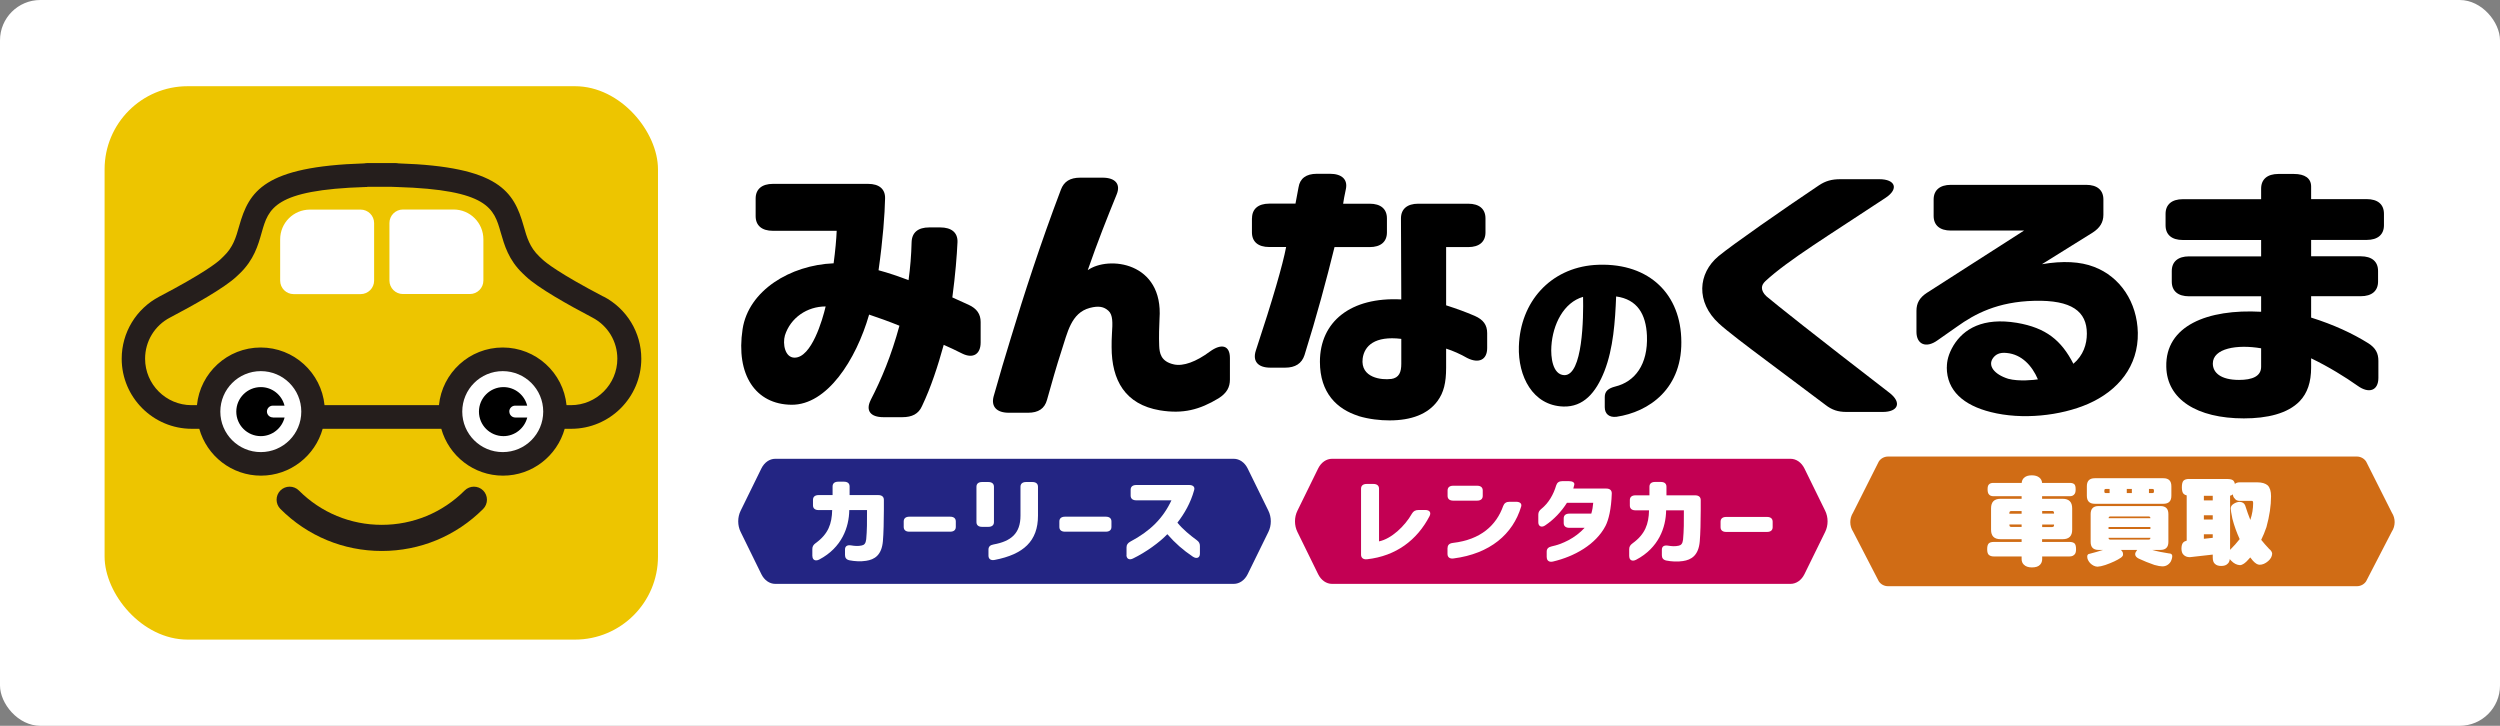 <?xml version="1.0" encoding="UTF-8"?>
<svg id="_角丸しろ" data-name="角丸しろ" xmlns="http://www.w3.org/2000/svg" viewBox="0 0 310 90">
  <rect x="0" y="0" width="310" height="90" fill="#808080" stroke="none"/>
  <defs>
    <style>
      .cls-1 {
        fill: #edc500;
      }

      .cls-2 {
        fill: #251e1c;
      }

      .cls-3 {
        fill: #232583;
      }

      .cls-4 {
        fill: #fff;
      }

      .cls-5 {
        fill: #d06c15;
      }

      .cls-6 {
        fill: #c30053;
      }
    </style>
  </defs>
  <rect class="cls-4" width="310" height="90" rx="5" ry="5"/>
  <g>
    <rect class="cls-1" x="12.97" y="10.69" width="68.62" height="68.62" rx="10.3" ry="10.3"/>
    <g>
      <path class="cls-2" d="M47.34,68.32c-4.75,0-9.21-1.85-12.57-5.21-.63-.63-.63-1.66,0-2.29.63-.63,1.66-.63,2.29,0,2.75,2.75,6.4,4.26,10.28,4.26s7.53-1.51,10.28-4.26c.63-.63,1.66-.63,2.29,0,.63.63.63,1.66,0,2.29-3.36,3.36-7.82,5.21-12.57,5.21Z"/>
      <path class="cls-2" d="M74.83,36.78c-5.48-2.87-7.14-4.2-7.6-4.64l-.36-.34c-1.19-1.14-1.54-2.36-1.94-3.78-1.22-4.29-3.05-7.36-15.49-7.76-.16-.03-.32-.04-.49-.04h-.49c-.4-.01-.81,0-1.16,0-.39,0-.78,0-1.18,0h-.49c-.16,0-.32.01-.48.04-12.44.39-14.27,3.46-15.49,7.76-.4,1.42-.75,2.64-1.94,3.77l-.36.35c-.46.44-2.13,1.77-7.61,4.64-2.87,1.51-4.66,4.46-4.66,7.7,0,4.79,3.9,8.69,8.69,8.69h.93c.94,3.35,4.01,5.81,7.65,5.81s6.71-2.46,7.65-5.81h14.71c.94,3.35,4.01,5.81,7.65,5.81s6.71-2.46,7.65-5.81h.81c4.79,0,8.69-3.9,8.69-8.69,0-3.24-1.79-6.19-4.66-7.7ZM70.8,50.24h-.55c-.4-4.01-3.79-7.15-7.91-7.15s-7.51,3.14-7.91,7.15h-14.19c-.4-4.01-3.79-7.15-7.91-7.15s-7.51,3.14-7.91,7.15h-.67c-3.18,0-5.76-2.59-5.76-5.76,0-2.15,1.18-4.11,3.09-5.1,2.93-1.54,6.75-3.67,8.27-5.11l.37-.35c1.76-1.69,2.28-3.49,2.73-5.09.84-2.96,1.51-5.29,12.87-5.64h.16s.13-.03.13-.03h.51s.05,0,.05,0c.37-.01.72,0,1.11,0,.36,0,.72-.01,1.09,0l.85.03c11.36.34,12.03,2.68,12.87,5.64.46,1.59.97,3.4,2.74,5.09l.37.35c1.51,1.44,5.33,3.57,8.26,5.11,1.91,1,3.09,2.95,3.09,5.1,0,3.18-2.59,5.76-5.76,5.76Z"/>
      <g>
        <path class="cls-4" d="M38.43,25.99h6.29c.92,0,1.67.75,1.67,1.67v7.14c0,.92-.75,1.67-1.67,1.67h-8.31c-.92,0-1.67-.75-1.67-1.67v-5.12c0-2.04,1.65-3.69,3.69-3.69Z"/>
        <path class="cls-4" d="M49.96,25.99h8.31c.92,0,1.67.75,1.67,1.67v7.14c0,.92-.75,1.67-1.67,1.67h-6.29c-2.04,0-3.69-1.65-3.69-3.69v-5.12c0-.92.75-1.67,1.67-1.67Z" transform="translate(108.23 62.45) rotate(-180)"/>
      </g>
      <circle class="cls-4" cx="32.34" cy="51.04" r="5.02"/>
      <circle class="cls-4" cx="62.34" cy="51.04" r="5.02"/>
      <path d="M33.83,51.76c-.4,0-.73-.33-.73-.73s.33-.73.73-.73h1.43s.01,0,.02,0c-.33-1.32-1.52-2.3-2.94-2.3-1.67,0-3.04,1.36-3.04,3.04s1.36,3.04,3.04,3.04c1.42,0,2.62-.99,2.95-2.31,0,0-.02,0-.02,0h-1.43Z"/>
      <path d="M63.15,51.03c0-.4.33-.73.73-.73h1.49c-.33-1.32-1.52-2.3-2.94-2.3-1.67,0-3.04,1.36-3.04,3.04s1.36,3.04,3.04,3.04c1.42,0,2.62-.99,2.95-2.31h-1.49c-.4,0-.73-.33-.73-.73Z"/>
    </g>
    <g>
      <g>
        <path d="M107.94,49.65c1.37-2.65,2.57-5.52,3.59-9.26-1.33-.54-2.57-.98-3.76-1.38-1.62,5.63-5.22,11.22-9.62,11.18-4.45-.04-6.93-3.7-6.07-9.37.73-4.79,5.9-7.95,11.29-8.17.21-1.56.34-3.01.38-4.03h-7.91c-1.37,0-2.14-.65-2.14-1.82v-2.18c0-1.16.77-1.82,2.14-1.82h11.81c1.37,0,2.14.65,2.1,1.82-.04,1.92-.26,5.01-.81,8.89,1.24.33,2.48.76,3.72,1.23.21-1.52.34-3.09.38-4.72.04-1.2.81-1.82,2.18-1.82h1.37c1.37,0,2.18.62,2.14,1.82-.08,1.71-.26,3.99-.64,6.86.73.33,1.41.65,2.01.91,1.03.47,1.5,1.16,1.5,2.14v2.54c0,1.45-.94,2.03-2.27,1.38-.81-.4-1.62-.8-2.31-1.09-.73,2.65-1.58,5.26-2.69,7.59-.43.98-1.24,1.38-2.44,1.38h-2.35c-1.62,0-2.22-.83-1.58-2.11ZM98.53,44.35c2.1,0,3.46-4.68,3.85-6.35-2.31,0-4.36,1.41-5.05,3.59-.3,1.05,0,2.76,1.2,2.76Z"/>
        <path d="M137.84,43.04c0-.65,0-.91.04-1.63.09-1.38.13-2.36-.43-2.87s-1.2-.65-2.31-.36c-2.35.62-2.78,3.12-3.51,5.3-.64,1.96-1.24,4.1-1.8,6.1-.3,1.09-1.07,1.6-2.35,1.6h-2.39c-1.5,0-2.22-.76-1.88-2.03.73-2.58,1.45-5.05,2.14-7.26,1.58-5.23,3.68-11.73,6.2-18.37.38-1.02,1.15-1.49,2.39-1.49h2.78c1.58,0,2.27.8,1.75,2.07-1.24,3.05-2.31,5.73-3.59,9.4,2.57-1.82,9.41-1.02,8.9,6.03-.04.76-.09,2.29-.04,3.34.04.87.17,1.96,1.84,2.32,1.15.25,2.74-.33,4.45-1.6,1.45-1.05,2.48-.76,2.48.8v2.68c0,.94-.38,1.67-1.41,2.32-2.35,1.42-4.41,1.96-7.27,1.49-4.32-.73-5.99-3.74-5.99-7.84Z"/>
        <path d="M155.25,27.07c0-1.16.77-1.82,2.14-1.82h3.25l.38-2.03c.17-1.09.94-1.67,2.27-1.67h1.63c1.45,0,2.22.69,1.97,1.89-.17.83-.3,1.45-.34,1.82h3.29c1.37,0,2.14.65,2.14,1.82v1.74c0,1.16-.77,1.82-2.14,1.82h-4.36c-.98,3.99-2.22,8.6-3.72,13.39-.34,1.05-1.15,1.56-2.4,1.56h-1.84c-1.54,0-2.22-.8-1.8-2.11,2.1-6.35,3.34-10.64,3.76-12.85h-2.1c-1.37,0-2.14-.65-2.14-1.82v-1.74ZM168.46,51.58c-2.65-.83-4.79-2.83-4.79-6.72,0-4.97,3.81-8.06,10.09-7.73l-.04-10.05c0-1.16.77-1.82,2.14-1.82h6.2c1.37,0,2.14.65,2.14,1.82v1.74c0,1.16-.77,1.82-2.14,1.82h-2.74v7.22c1.45.47,2.35.8,3.55,1.31,1.07.47,1.54,1.13,1.54,2.14v1.85c0,1.45-1.03,1.96-2.48,1.23-.81-.47-1.8-.91-2.61-1.16v2.36c0,1.89-.3,3.09-1.07,4.14-1.2,1.63-3.25,2.4-5.95,2.4-1.15,0-2.52-.14-3.85-.54ZM172.48,47c1.03-.14,1.28-.87,1.28-1.89v-3.09c-3.29-.4-4.58.87-4.79,2.43-.3,2.43,2.4,2.69,3.51,2.54Z"/>
        <path d="M198.99,50.5v-1.27c0-.74.46-1.08,1.3-1.3,2.43-.59,4.08-2.72,3.93-6.32-.12-2.65-1.19-4.49-3.82-4.85-.12,3.06-.35,6.45-1.45,9.26-1.07,2.72-2.63,4.46-5.09,4.39-3.82-.12-5.64-3.77-5.52-7.45.17-5.54,3.9-9.68,9.34-10.1,6.42-.44,10.53,3.24,10.79,8.97.32,6.4-4.08,9.27-8.01,9.85-.93.12-1.47-.37-1.47-1.18ZM193.96,46.52c2.31.07,2.4-7.16,2.34-9.71-2.4.69-3.76,3.41-3.93,6.13-.09,1.32.14,3.51,1.59,3.58Z"/>
        <path d="M226.35,50.2l-7.31-5.48c-2.57-1.92-4.88-3.67-5.9-4.61-2.87-2.65-2.61-6.21-.04-8.35,1.67-1.38,7.95-5.77,12.45-8.78.81-.54,1.58-.76,2.65-.76h4.83c2.01,0,2.44,1.2.81,2.29-7.06,4.68-12.15,7.77-14.93,10.35-.26.25-.43.51-.43.83s.17.69.56,1.05c1.07.91,5.99,4.83,15.27,11.98,1.54,1.2,1.07,2.36-.85,2.36h-4.49c-1.07,0-1.8-.25-2.61-.87Z"/>
        <path d="M241.41,45.55c0-.76.17-1.6.81-2.69,1.28-2.1,3.68-3.52,7.87-2.83,3.63.62,5.52,2.18,7.01,5.08,1.24-1.05,1.67-2.43,1.67-3.74,0-2.76-1.88-4.18-6.5-4.07-4.58.11-7.4,1.63-9.58,3.19l-2.44,1.71c-1.41,1.02-2.61.51-2.61-1.05v-2.61c0-.94.38-1.63,1.28-2.22l12.06-7.73h-9.07c-1.37,0-2.14-.65-2.14-1.82v-2.03c0-1.16.77-1.82,2.14-1.82h16.77c1.37,0,2.14.65,2.14,1.82v1.89c0,.94-.43,1.63-1.33,2.21l-6.29,3.92c2.61-.44,4.75-.33,6.46.33,3.25,1.23,5.35,4.39,5.43,8.17.08,4.14-2.44,7.19-6.16,8.82-3.42,1.49-8.21,2-12.06,1.02-3.38-.84-5.47-2.65-5.47-5.55ZM249.02,46.97c1.33.36,3.25.14,3.68.07-.73-1.71-2.01-3.09-3.85-3.27-.94-.11-1.41.22-1.71.62-.69.94.13,2.03,1.88,2.58Z"/>
        <path d="M268.62,45.48c-.13-5.08,5.09-7.19,11.76-6.82v-1.92h-8.94c-1.37,0-2.14-.65-2.14-1.82v-1.31c0-1.16.77-1.82,2.14-1.82h8.94v-2.03h-9.71c-1.37,0-2.14-.65-2.14-1.82v-1.42c0-1.16.77-1.82,2.14-1.82h9.71v-1.31c0-1.16.77-1.82,2.14-1.82h1.92c1.37,0,2.14.54,2.14,1.56v1.56h6.89c1.37,0,2.14.65,2.14,1.82v1.42c0,1.16-.77,1.82-2.14,1.82h-6.89v2.03h6.16c1.37,0,2.14.65,2.14,1.82v1.31c0,1.16-.77,1.82-2.14,1.82h-6.16v2.65c2.78.87,5.13,1.96,7.1,3.19.9.58,1.24,1.23,1.24,2.18v2.11c0,1.56-1.15,2-2.57.98-1.54-1.09-3.59-2.36-5.77-3.41v1.13c0,1.85-.47,3.19-1.41,4.18-1.5,1.56-4.06,2.14-6.93,2.14-5.82,0-9.54-2.36-9.62-6.39ZM277.64,47.11c1.63,0,2.74-.44,2.74-1.63v-2.29c-2.99-.51-5.99,0-5.99,1.89,0,1.13.98,2.03,3.25,2.03Z"/>
      </g>
      <path class="cls-3" d="M154.71,71.2c-.37.75-1.02,1.2-1.72,1.2h-56.86c-.7,0-1.35-.45-1.72-1.2l-2.57-5.24c-.4-.81-.4-1.82,0-2.63l2.57-5.24c.37-.75,1.02-1.2,1.72-1.2h56.86c.7,0,1.35.45,1.72,1.2l2.57,5.24c.4.81.4,1.82,0,2.63l-2.57,5.24Z"/>
      <path class="cls-6" d="M223.75,71.2c-.37.75-1.02,1.2-1.72,1.2h-56.86c-.7,0-1.35-.45-1.72-1.2l-2.57-5.24c-.4-.81-.4-1.82,0-2.63l2.57-5.24c.37-.75,1.02-1.2,1.72-1.2h56.86c.7,0,1.35.45,1.72,1.2l2.57,5.24c.4.81.4,1.82,0,2.63l-2.57,5.24Z"/>
      <path id="_背景パス基本" data-name="背景パス基本" class="cls-5" d="M296.59,63.57l-3.19-6.34c-.25-.38-.68-.62-1.16-.62h-58.11c-.47,0-.91.23-1.16.62l-3.19,6.34c-.46.72-.46,1.65.01,2.36l3.18,6.15c.25.38.68.61,1.15.61h58.13c.47,0,.9-.23,1.15-.61l3.18-6.15c.47-.71.48-1.64.01-2.36Z"/>
      <g>
        <path class="cls-4" d="M100.73,68.96v-.89c0-.31.13-.52.42-.73,1.57-1.14,2-2.4,2.04-4.09h-1.68c-.45,0-.7-.21-.7-.59v-.68c0-.38.25-.59.7-.59h1.73v-1.07c0-.38.25-.59.7-.59h.71c.45,0,.7.21.7.59v1.07h3.55c.45,0,.7.21.7.59v1.25c0,1.32-.04,2.96-.12,3.87-.15,1.76-1.06,2.29-2.08,2.44-.67.11-1.45.06-2.05-.06-.41-.08-.57-.32-.57-.66v-.68c0-.42.28-.59.77-.51.4.07.87.11,1.3.01.31-.06.5-.24.56-.77.1-1.08.11-2.2.1-3.62h-2.2c-.03,2.12-.91,4.65-3.72,6.13-.48.25-.85.05-.85-.42Z"/>
        <path class="cls-4" d="M112.06,65.34v-.68c0-.38.25-.59.7-.59h5.06c.45,0,.7.21.7.59v.68c0,.38-.25.59-.7.59h-5.06c-.45,0-.7-.21-.7-.59Z"/>
        <path class="cls-4" d="M121.08,60.36c0-.38.25-.59.7-.59h.77c.45,0,.7.21.7.59v4.38c0,.38-.25.59-.7.59h-.77c-.45,0-.7-.21-.7-.59v-4.38ZM122.57,68.9v-.75c0-.36.21-.57.64-.64,2.15-.39,3.33-1.36,3.33-3.56v-3.59c0-.38.25-.59.7-.59h.77c.45,0,.7.21.7.59v3.59c0,3.14-1.79,4.79-5.37,5.48-.48.1-.77-.12-.77-.53Z"/>
        <path class="cls-4" d="M131.36,65.34v-.68c0-.38.25-.59.7-.59h5.06c.45,0,.7.21.7.59v.68c0,.38-.25.59-.7.59h-5.06c-.45,0-.7-.21-.7-.59Z"/>
        <path class="cls-4" d="M139.69,68.82v-.95c0-.32.15-.53.47-.71,2.46-1.3,4.05-2.88,5.1-5.12h-4.36c-.45,0-.7-.21-.7-.59v-.72c0-.38.25-.59.7-.59h6.56c.49,0,.74.25.61.65-.43,1.57-1.21,2.91-2.07,4.02.66.82,1.61,1.59,2.4,2.17.28.2.39.42.39.72v.96c0,.5-.39.68-.87.37-1.22-.82-2.18-1.66-3.17-2.79-.96,1.01-2.66,2.24-4.25,3.01-.46.24-.82.04-.82-.43Z"/>
      </g>
      <g>
        <path class="cls-4" d="M168.77,68.78v-8.18c0-.38.25-.59.7-.59h.83c.45,0,.7.21.7.59v6.53c1.52-.31,3.2-1.88,4.08-3.44.18-.31.43-.45.82-.45h.84c.52,0,.75.3.53.75-1.54,2.97-4.15,4.96-7.76,5.36-.47.05-.74-.18-.74-.57Z"/>
        <path class="cls-4" d="M179.5,61.49v-.67c0-.38.25-.59.7-.59h2.96c.45,0,.7.21.7.59v.67c0,.38-.25.59-.7.59h-2.96c-.45,0-.7-.21-.7-.59ZM179.5,67.95c0-.37.22-.58.67-.63,3.44-.4,5.38-2.18,6.23-4.59.13-.34.38-.51.78-.51h.81c.49,0,.75.23.63.61-1.02,3.39-3.83,5.83-8.39,6.42-.46.06-.74-.15-.74-.56v-.73Z"/>
        <path class="cls-4" d="M191.79,69.1v-.7c0-.36.21-.56.62-.65,1.29-.27,2.91-1.01,4.08-2.3h-1.89c-.45,0-.7-.21-.7-.59v-.58c0-.38.25-.59.7-.59h2.72c.13-.44.21-.9.24-1.34h-3.26c-.69,1.09-1.62,2.08-2.7,2.8-.45.31-.85.11-.85-.38v-.96c0-.31.13-.51.39-.72.89-.72,1.49-1.76,1.83-2.91.11-.34.35-.52.77-.52h.8c.47,0,.74.18.67.46-.04.17-.08.33-.12.46h4.08c.45,0,.7.21.69.62-.06,1.9-.39,3.27-.78,4.02-1.2,2.29-3.83,3.78-6.51,4.41-.47.11-.77-.11-.77-.52Z"/>
        <path class="cls-4" d="M202.02,68.99v-.89c0-.31.13-.52.42-.73,1.57-1.14,2-2.4,2.04-4.09h-1.68c-.45,0-.7-.21-.7-.59v-.68c0-.38.25-.59.7-.59h1.73v-1.07c0-.38.25-.59.7-.59h.71c.45,0,.7.21.7.59v1.07h3.55c.45,0,.7.21.7.59v1.25c0,1.32-.04,2.96-.12,3.87-.15,1.76-1.06,2.29-2.08,2.44-.67.11-1.45.06-2.05-.06-.41-.08-.57-.32-.57-.66v-.68c0-.42.28-.59.77-.51.4.07.87.11,1.3.01.31-.06.5-.24.56-.77.1-1.08.11-2.2.1-3.62h-2.2c-.03,2.12-.91,4.65-3.72,6.13-.48.25-.85.05-.85-.42Z"/>
        <path class="cls-4" d="M213.35,65.37v-.68c0-.38.25-.59.7-.59h5.06c.45,0,.7.21.7.59v.68c0,.38-.25.59-.7.59h-5.06c-.45,0-.7-.21-.7-.59Z"/>
      </g>
      <g>
        <path class="cls-4" d="M247.18,59.88h3.51c.02-.28.13-.51.34-.67.2-.18.51-.27.92-.27.39,0,.69.09.92.27.21.17.33.39.35.67h3.44c.26,0,.45.06.57.18.1.1.15.31.15.61,0,.27-.04.46-.13.58-.13.19-.32.28-.59.28h-3.44v.32h2.55c.79,0,1.18.4,1.18,1.19v2.65c0,.78-.39,1.17-1.18,1.17h-2.55v.34h3.39c.29,0,.5.06.64.19.12.13.18.36.18.71,0,.28-.05.48-.14.6-.15.2-.37.3-.67.3h-3.39v.32c0,.28-.08.5-.25.69-.21.24-.55.35-1.03.35-.43,0-.76-.11-.99-.34-.19-.18-.28-.41-.28-.7v-.32h-3.45c-.27,0-.48-.07-.63-.21-.13-.13-.19-.35-.19-.69s.06-.58.19-.71c.13-.13.34-.19.63-.19h3.45v-.34h-2.61c-.79,0-1.18-.39-1.18-1.17v-2.65c0-.8.39-1.19,1.18-1.19h2.61v-.32h-3.5c-.24,0-.42-.07-.54-.21-.12-.12-.18-.33-.18-.65s.06-.51.18-.61c.11-.12.29-.18.54-.18ZM249.17,63.7h1.51v-.33h-1.28c-.16,0-.24.08-.24.25v.08ZM250.68,65.35v-.32h-1.51v.09c0,.15.08.22.24.22h1.28ZM253.23,63.36v.33h1.47v-.08c0-.17-.08-.25-.24-.25h-1.23ZM254.46,65.35c.16,0,.24-.07.24-.22v-.09h-1.47v.32h1.23Z"/>
        <path class="cls-4" d="M259.76,59.3h8.5c.66,0,.99.33.99.99v1.19c0,.66-.33.99-.99.99h-8.5c-.66,0-.99-.33-.99-.99v-1.19c0-.66.33-.99.99-.99ZM260.22,62.75h7.67c.66,0,.99.33.99.99v3.46c0,.66-.33.99-.99.99h-1.02c.63.18,1.32.32,2.06.43.28,0,.43.12.43.33s-.07.46-.2.71c-.25.38-.6.57-1.03.57-.23,0-.56-.06-.99-.18-.69-.24-1.34-.5-1.93-.78-.3-.15-.45-.33-.45-.56,0-.13.08-.3.25-.52h-2.02c.19.17.28.35.26.52.04.13-.04.28-.25.44-.47.32-1.11.62-1.94.91-.39.13-.72.2-.98.21-.33-.02-.63-.17-.91-.45-.24-.28-.36-.54-.35-.78-.02-.13.03-.24.14-.33.68-.17,1.29-.35,1.82-.52h-.56c-.65,0-.98-.33-.98-.99v-3.46c0-.66.33-.99.98-.99ZM261.59,61.14v-.51h-.47c-.12,0-.18.06-.18.18v.15c0,.12.06.18.18.18h.47ZM261.46,64.26h5.19c0-.15-.08-.22-.22-.22h-4.74c-.15,0-.22.07-.22.22ZM261.46,65.6h5.19v-.25h-5.19v.25ZM266.43,66.91c.15,0,.22-.07.22-.22h-5.19c0,.15.07.22.22.22h4.74ZM264.35,61.14v-.51h-.63v.51h.63ZM266.9,61.14c.13,0,.19-.06.19-.18v-.15c0-.12-.06-.18-.19-.18h-.43v.51h.43Z"/>
        <path class="cls-4" d="M271.44,59.4h4.81c.33,0,.57.07.71.22.08.08.13.21.17.39.13-.13.33-.2.59-.2h2.18c.58,0,1.01.13,1.3.38.28.29.41.74.41,1.34,0,1.17-.19,2.45-.57,3.83-.2.58-.41,1.1-.65,1.58.28.35.61.73.97,1.11.25.2.38.41.39.61-.02.35-.19.65-.5.92-.35.3-.7.45-1.06.45-.25,0-.53-.17-.83-.5-.11-.13-.22-.27-.33-.41-.07.09-.15.17-.22.25-.39.45-.74.69-1.04.71-.4-.02-.76-.2-1.09-.54-.08-.08-.14-.15-.19-.21-.03.27-.12.46-.27.58-.17.18-.43.27-.8.27-.34,0-.6-.09-.78-.27-.17-.15-.26-.41-.26-.77v-.37l-2.84.32c-.33,0-.6-.1-.79-.31-.16-.15-.24-.39-.25-.73,0-.36.07-.62.21-.77.1-.11.25-.19.44-.24v-5.61c-.16-.03-.29-.1-.4-.21-.13-.14-.2-.41-.2-.79,0-.41.07-.68.2-.82.15-.15.38-.22.7-.22ZM274.38,62.05v-.57h-1.1v.57h1.1ZM274.38,64.42v-.53h-1.1v.53h1.1ZM274.38,66.69v-.44h-1.1v.56l1.1-.12ZM276.51,68.2l.05-.05c.43-.43.82-.86,1.16-1.3-.37-.8-.67-1.64-.9-2.51-.14-.68-.21-1.11-.21-1.3,0-.24.13-.43.4-.59.22-.13.45-.21.69-.22.36.02.59.16.7.44.21.67.43,1.27.64,1.8.24-.71.35-1.41.35-2.09,0-.18-.05-.27-.14-.27h-1.51c-.3,0-.52-.1-.65-.31-.11-.09-.19-.26-.22-.5-.09.09-.21.14-.34.17v6.74Z"/>
      </g>
    </g>
  </g>
</svg>